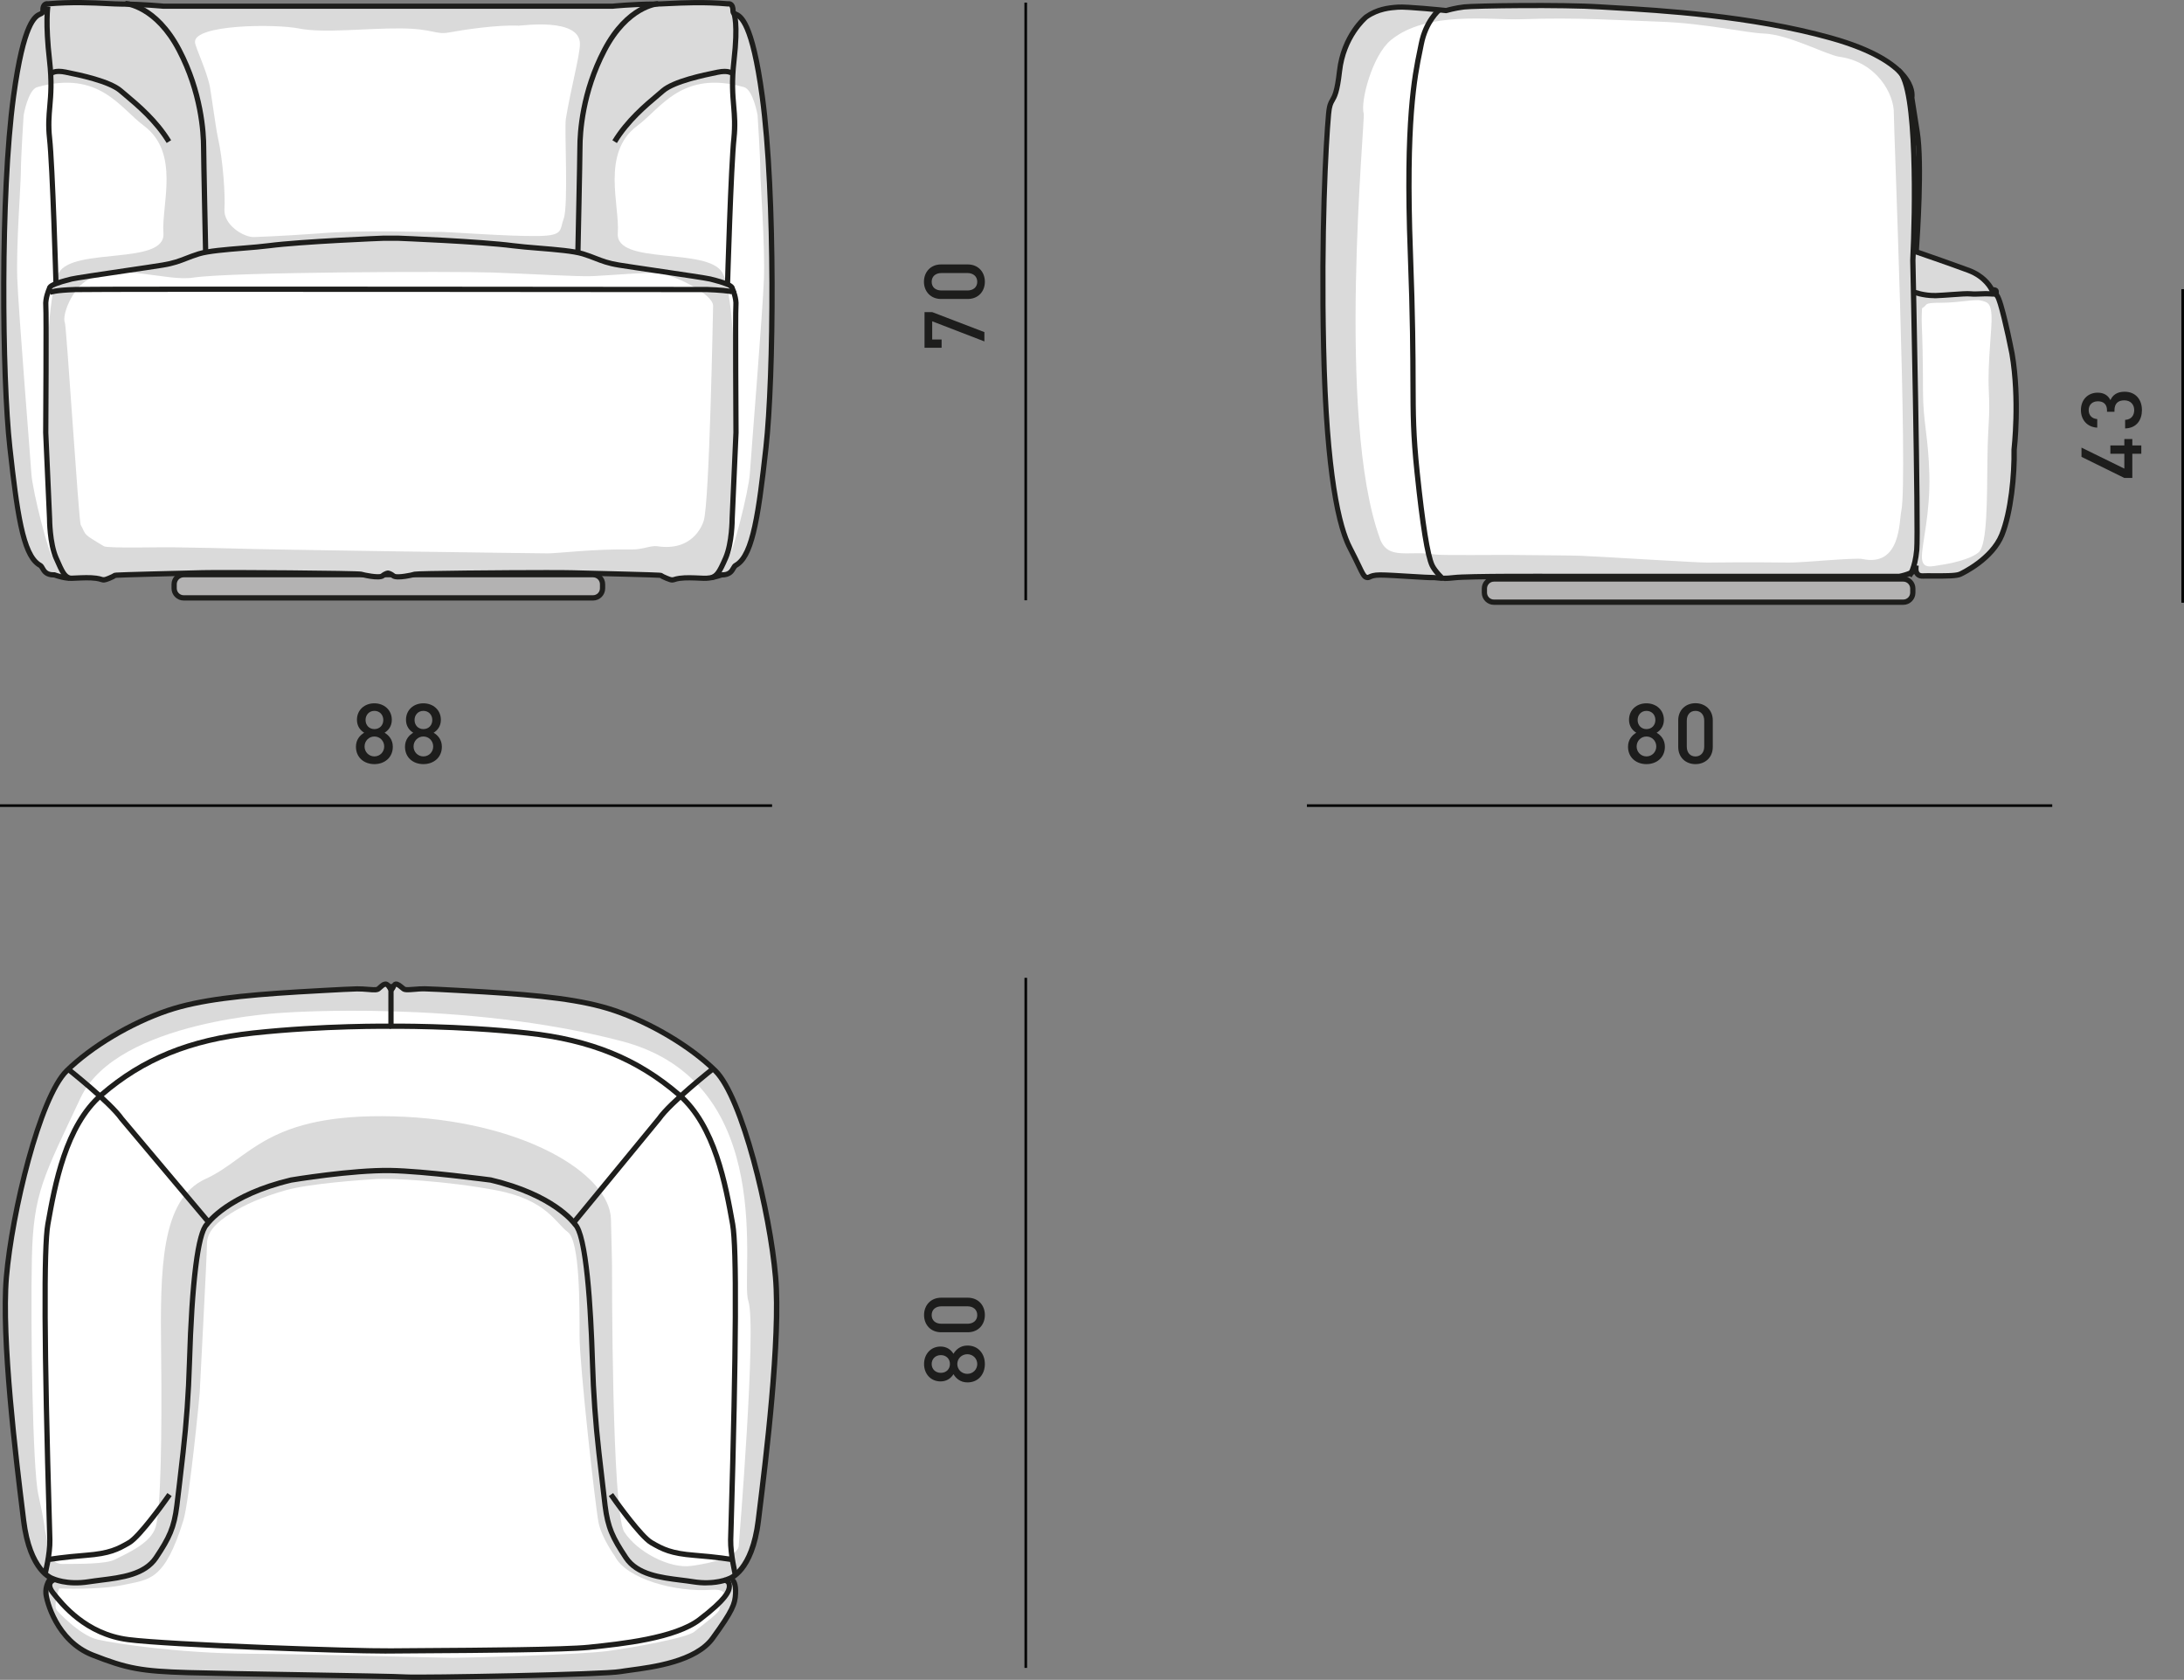 <?xml version="1.0" encoding="UTF-8"?>
<svg id="Layer_2" xmlns="http://www.w3.org/2000/svg" viewBox="0 0 415.88 319.86">
  <rect x="0" y="0" width="415.88" height="319.86" fill="#808080" stroke="none"/>
  <defs>
    <style>
      .cls-1 {
        fill: #b3b2b2;
      }

      .cls-2 {
        fill: #fff;
      }

      .cls-3 {
        fill: #1d1d1c;
      }

      .cls-4 {
        fill: #1e1e1c;
      }

      .cls-5 {
        fill: #030404;
      }

      .cls-6 {
        fill: #dadada;
      }
    </style>
  </defs>
  <g id="Layer_1-2" data-name="Layer_1">
    <g>
      <path class="cls-3" d="M71.29,145.5c-1.95,0-3.51-1.25-3.51-3.31,0-1.36.77-2.19,1.57-2.67-.74-.45-1.38-1.25-1.38-2.45,0-1.9,1.46-3.15,3.31-3.15s3.33,1.25,3.33,3.15c0,1.2-.64,2-1.38,2.45.8.48,1.57,1.31,1.57,2.67,0,2.06-1.57,3.31-3.52,3.31ZM71.29,140.24c-1.06,0-1.87.85-1.87,1.9s.82,1.89,1.87,1.89,1.87-.83,1.87-1.89-.82-1.9-1.87-1.9ZM71.29,135.36c-.99,0-1.68.75-1.68,1.74s.69,1.73,1.68,1.73,1.7-.72,1.7-1.73-.7-1.74-1.7-1.74Z"/>
      <path class="cls-3" d="M80.62,145.5c-1.95,0-3.5-1.25-3.5-3.31,0-1.36.77-2.19,1.57-2.67-.74-.45-1.38-1.25-1.38-2.45,0-1.9,1.46-3.15,3.31-3.15s3.33,1.25,3.33,3.15c0,1.2-.64,2-1.38,2.45.8.48,1.57,1.31,1.57,2.67,0,2.06-1.57,3.31-3.52,3.31ZM80.62,140.24c-1.06,0-1.87.85-1.87,1.9s.82,1.89,1.87,1.89,1.87-.83,1.87-1.89-.82-1.9-1.87-1.9ZM80.62,135.36c-.99,0-1.68.75-1.68,1.74s.69,1.73,1.68,1.73,1.7-.72,1.7-1.73-.71-1.74-1.7-1.74Z"/>
    </g>
    <g>
      <path class="cls-3" d="M187.45,63.25v1.76l-9.94-3.83v3.47h1.79v1.57h-3.25v-6.79h1.46l9.94,3.81Z"/>
      <path class="cls-3" d="M187.54,53.65c0,1.81-1.23,3.28-3.27,3.28h-5.06c-2.03,0-3.27-1.47-3.27-3.28s1.23-3.3,3.27-3.3h5.06c2.03,0,3.27,1.47,3.27,3.3ZM179.27,51.99c-1.09,0-1.86.62-1.86,1.67s.77,1.65,1.86,1.65h4.96c1.09,0,1.86-.62,1.86-1.65s-.77-1.67-1.86-1.67h-4.96Z"/>
    </g>
    <g>
      <path class="cls-3" d="M313.52,145.5c-1.95,0-3.51-1.25-3.51-3.31,0-1.36.77-2.19,1.57-2.67-.74-.45-1.38-1.25-1.38-2.45,0-1.9,1.46-3.15,3.31-3.15s3.33,1.25,3.33,3.15c0,1.2-.64,2-1.38,2.45.8.48,1.57,1.31,1.57,2.67,0,2.06-1.57,3.31-3.52,3.31ZM313.52,140.24c-1.06,0-1.87.85-1.87,1.9s.82,1.89,1.87,1.89,1.87-.83,1.87-1.89-.82-1.9-1.87-1.9ZM313.52,135.36c-.99,0-1.68.75-1.68,1.74s.69,1.73,1.68,1.73,1.7-.72,1.7-1.73-.7-1.74-1.7-1.74Z"/>
      <path class="cls-3" d="M322.85,145.5c-1.81,0-3.28-1.23-3.28-3.27v-5.06c0-2.03,1.47-3.27,3.28-3.27s3.3,1.23,3.3,3.27v5.06c0,2.03-1.47,3.27-3.3,3.27ZM324.52,137.22c0-1.09-.62-1.86-1.67-1.86s-1.65.77-1.65,1.86v4.96c0,1.09.62,1.86,1.65,1.86s1.67-.77,1.67-1.86v-4.96Z"/>
    </g>
    <g>
      <path class="cls-3" d="M187.54,259.73c0,1.95-1.25,3.5-3.31,3.5-1.36,0-2.19-.77-2.67-1.57-.45.74-1.25,1.38-2.45,1.38-1.9,0-3.15-1.46-3.15-3.31s1.25-3.33,3.15-3.33c1.2,0,2,.64,2.45,1.38.48-.8,1.31-1.57,2.67-1.57,2.07,0,3.31,1.57,3.31,3.52ZM177.41,259.73c0,.99.75,1.68,1.75,1.68s1.73-.69,1.73-1.68-.72-1.7-1.73-1.7-1.75.71-1.75,1.7ZM182.29,259.73c0,1.06.85,1.87,1.91,1.87s1.89-.82,1.89-1.87-.83-1.87-1.89-1.87-1.91.82-1.91,1.87Z"/>
      <path class="cls-3" d="M187.54,250.4c0,1.81-1.23,3.28-3.26,3.28h-5.06c-2.03,0-3.26-1.47-3.26-3.28s1.23-3.3,3.26-3.3h5.06c2.03,0,3.26,1.47,3.26,3.3ZM179.27,248.74c-1.09,0-1.86.62-1.86,1.67s.77,1.65,1.86,1.65h4.96c1.09,0,1.86-.62,1.86-1.65s-.77-1.67-1.86-1.67h-4.96Z"/>
    </g>
    <rect class="cls-5" y="153.15" width="147.02" height=".5"/>
    <rect class="cls-5" x="195.07" y=".5" width=".5" height="113.8"/>
    <rect class="cls-5" x="195.08" y="186.19" width=".5" height="131.4"/>
    <rect class="cls-5" x="248.86" y="153.15" width="141.93" height=".5"/>
    <g>
      <path class="cls-3" d="M406.04,84.82h1.71v1.58h-1.71v4.61h-1.52l-8.16-4.02v-1.76l8.16,4v-2.83h-2.66v-1.58h2.66v-1.22h1.52v1.22Z"/>
      <path class="cls-3" d="M407.87,78.09c0,1.83-.98,3.43-3.2,3.49v-1.63c1.22-.06,1.73-.91,1.73-1.86,0-1.06-.69-1.86-1.89-1.86s-1.87.62-1.87,1.91v.27h-1.42v-.27c0-1.18-.69-1.73-1.73-1.73-1.15,0-1.76.75-1.76,1.68,0,.99.62,1.63,1.63,1.71v1.63c-1.94-.1-3.11-1.52-3.11-3.35,0-1.94,1.3-3.31,3.19-3.31,1.22,0,2,.54,2.43,1.42.43-.98,1.28-1.6,2.69-1.6,2.19,0,3.31,1.58,3.31,3.49Z"/>
    </g>
    <rect class="cls-5" x="415.38" y="55.06" width=".5" height="59.71"/>
    <path class="cls-1" d="M112.93,113.85H34.97c-1,0-1.81-.81-1.81-1.81v-.79c0-1,.81-1.81,1.81-1.81h77.96c1,0,1.81.81,1.81,1.81v.79c0,1-.81,1.81-1.81,1.81"/>
    <path class="cls-4" d="M112.93,114.35H34.97c-1.28,0-2.31-1.04-2.31-2.31v-.79c0-1.28,1.04-2.31,2.31-2.31h77.96c1.28,0,2.31,1.04,2.31,2.31v.79c0,1.28-1.04,2.31-2.31,2.31ZM34.97,109.93c-.72,0-1.31.59-1.31,1.31v.79c0,.72.59,1.31,1.31,1.31h77.96c.72,0,1.31-.59,1.31-1.31v-.79c0-.72-.59-1.31-1.31-1.31H34.97Z"/>
    <path class="cls-1" d="M362.43,114.67h-77.96c-1,0-1.81-.81-1.81-1.81v-.79c0-1,.81-1.81,1.81-1.81h77.96c1,0,1.81.81,1.81,1.81v.79c0,1-.81,1.81-1.81,1.81"/>
    <path class="cls-4" d="M362.43,115.17h-77.96c-1.28,0-2.31-1.04-2.31-2.31v-.79c0-1.28,1.04-2.31,2.31-2.31h77.96c1.28,0,2.31,1.04,2.31,2.31v.79c0,1.28-1.04,2.31-2.31,2.31ZM284.47,110.75c-.72,0-1.31.59-1.31,1.31v.79c0,.72.59,1.31,1.31,1.31h77.96c.72,0,1.31-.59,1.31-1.31v-.79c0-.72-.59-1.31-1.31-1.31h-77.96Z"/>
    <path class="cls-6" d="M145.15,18.37c-2.52-18.65-5.57-14.66-5.57-16.28s-.97-1.36-.97-1.36c-6.28-.54-11.31.03-13.99.04-4.22.02-8.03.41-8.03.41H31.13s-3.81-.39-8.03-.41c-2.67-.01-7.71-.58-13.99-.04,0,0-.97-.26-.97,1.36S5.1-.28,2.57,18.37C.05,37.02.37,71.66,1.86,85.19c1.49,13.53,2.64,20.75,5.76,22.47.63.35.52,1.88,2.72,1.81,0,0,1.81.71,3.37.65s3.17-.19,4.6,0c1.43.19,1.04.59,2.46,0,1.42-.59.78-.52,1.42-.59.65-.06,10.81-.32,16.38-.45,5.57-.13,29.72.13,30.11.26.39.13,3.5.84,4.14.32.65-.52,1.04-.52,1.04-.52,0,0,.39,0,1.04.52.65.52,3.76-.19,4.14-.32.39-.13,24.54-.39,30.11-.26,5.57.13,15.73.39,16.38.45.65.07,0,0,1.43.59,1.42.59,1.04.19,2.46,0,1.42-.19,3.04-.07,4.6,0,1.55.07,3.37-.65,3.37-.65,2.2.06,2.09-1.46,2.72-1.81,3.12-1.72,4.27-8.94,5.76-22.47,1.49-13.53,1.81-48.17-.71-66.82"/>
    <path class="cls-4" d="M128.01,110.93c-.29,0-.63-.1-1.24-.35-.76-.31-.98-.46-1.09-.54,0,0-.06,0-.19-.02-.59-.06-10.04-.3-16.34-.45-5.92-.14-29.17.14-30,.25h0s-3.57,1-4.55.22c-.43-.35-.7-.4-.74-.41,0,0-.27.06-.7.41-.97.78-4.58-.23-4.61-.24-.76-.09-24.01-.37-29.94-.23-6.3.15-15.75.39-16.34.45-.12.01-.19.02-.23.03-.08.07-.29.21-1.05.53-1.03.42-1.29.4-1.85.23-.2-.06-.44-.14-.87-.2-1.17-.16-2.51-.09-3.81-.03l-.7.03c-1.44.06-3.06-.49-3.47-.64-1.74,0-2.29-.93-2.61-1.5-.09-.16-.2-.34-.27-.38-3.21-1.77-4.41-8.19-6.02-22.85C-.11,71.86-.46,37.09,2.08,18.3,4.05,3.72,6.38,2.7,7.49,2.21c.07-.03.15-.07.18-.09-.03-.81.18-1.35.58-1.66.34-.26.71-.26.89-.23,4.57-.39,8.46-.2,11.3-.05,1.05.05,1.95.1,2.67.1,4.19.02,8.04.41,8.08.41h85.42s3.83-.39,8.03-.41c.72,0,1.62-.05,2.67-.1,2.84-.14,6.72-.33,11.29.05.18-.02.55-.03.89.23.4.31.6.86.6,1.63,0,.05.09.09.15.12,1.12.49,3.44,1.51,5.41,16.09,2.54,18.78,2.19,53.56.71,66.94-1.61,14.66-2.81,21.08-6.02,22.85-.07.04-.17.22-.27.38-.32.57-.88,1.49-2.61,1.5-.41.15-2.03.69-3.47.64l-.71-.03c-1.3-.06-2.64-.12-3.81.03-.43.06-.67.13-.87.2-.23.07-.4.12-.6.12ZM104.63,108.55c2.06,0,3.68,0,4.53.03,5.39.13,15.74.39,16.42.46.36.04.45.04.65.18.07.05.25.17.92.44.78.32.85.3,1.16.2.22-.07.52-.16,1.04-.23,1.26-.17,2.64-.1,3.99-.04l.7.03c1.42.06,3.15-.61,3.16-.61l.09-.04h.1c1.22.04,1.51-.46,1.81-.99.16-.29.33-.59.65-.76,3.05-1.68,4.16-9.84,5.51-22.08,1.47-13.33,1.82-47.98-.71-66.7h0c-1.9-14.02-4.02-14.96-4.82-15.31-.3-.13-.75-.33-.75-1.03,0-.63-.16-.8-.21-.84-.06-.04-.13-.04-.13-.04l-.08.02h-.09c-4.53-.4-8.4-.2-11.22-.07-1.07.05-1.98.1-2.72.1-4.14.02-7.94.4-7.98.41H31.13c-.09,0-3.89-.39-8.03-.41-.74,0-1.65-.05-2.72-.1-2.82-.14-6.69-.33-11.22.06h-.09s-.08-.02-.08-.02c0,0,0,0-.01,0-.02,0-.08,0-.12.04-.05.04-.21.22-.21.83,0,.7-.45.9-.75,1.03-.8.35-2.92,1.29-4.83,15.31-2.53,18.72-2.18,53.37-.71,66.7,1.35,12.25,2.46,20.4,5.51,22.09.32.17.49.47.65.76.3.53.58,1.03,1.81.99h.1s.1.03.1.03c.02,0,1.74.68,3.16.61l.7-.03c1.34-.06,2.73-.13,3.99.04.52.07.82.16,1.04.23.32.1.38.12,1.16-.2.67-.27.84-.39.92-.44.2-.14.3-.14.65-.18.68-.07,11.03-.33,16.42-.46,4.42-.1,29.69.09,30.28.29.64.21,3.24.68,3.68.4.74-.59,1.25-.62,1.34-.62s.6.03,1.35.63c.43.28,3.04-.19,3.67-.41.48-.16,17.07-.31,25.75-.31Z"/>
    <path class="cls-2" d="M4.5,21.94s.84-4.86,2.59-5.35c11.81-3.33,15.8,4.02,20.29,7.34,6.99,5.18,3.33,15.18,3.74,20.46.49,6.2-17.17,2.6-19.94,7.57-3.05,5.46-2.66,37.1-1.93,43.71.62,5.61,1.39,10.14.78,10.27-.61.13-3.83-12.26-4.06-15.8-.23-3.54-2.46-31.01-2.68-37.08-.23-6.39.69-18,.69-20.59s.52-10.53.52-10.53"/>
    <path class="cls-2" d="M144.26,21.94s-.84-4.86-2.59-5.35c-11.81-3.33-15.8,4.02-20.29,7.34-6.99,5.18-3.33,15.18-3.74,20.46-.49,6.2,17.17,2.6,19.94,7.57,3.05,5.46,2.66,37.1,1.93,43.71-.62,5.61-1.39,10.14-.78,10.27.61.13,3.83-12.26,4.06-15.8.23-3.54,2.46-31.01,2.68-37.08.23-6.39-.69-18-.69-20.59s-.52-10.53-.52-10.53"/>
    <path class="cls-2" d="M41.45,25.97c-.33-1.46-1.2-7.91-1.47-9.38-.56-3.03-2.79-7.58-2.85-8.55-.22-3.39,15.23-3.53,19.83-2.61,4.61.93,12.9-.07,19.27-.02,6.37.05,6.67,1.26,9.29.77,2.61-.49,9.19-1.49,13.26-1.29.51.03,11.69-1.63,11.65,3.5-.01,2.16-1.76,8.62-2.68,14.24-.31,1.92.54,16.52-.43,19.08-.77,2.03.07,3.15-4.75,3.23-6.31.1-17.8-.89-19.44-.78-1.64.11-13.8-.47-22.69.31-1.18.1-7.63.52-12.05.67-1.98.07-5.86-2.3-5.65-5.33.17-2.46-.23-9.2-1.29-13.84"/>
    <path class="cls-2" d="M15.37,99.94c-.37-.66-2.71-37.8-3.01-38.47-.62-1.36,1.32-6.56,4.46-8.25,6.05-3.26,14.73.43,19.99-.36,7.36-1.11,49.74-1.21,56.98-.97,7.24.25,16.1.81,19.07.69,2.97-.12,10.68-.83,12.86-.53,2.78.38,10.14,3.95,10.07,6.22-.03.96-.68,37.38-1.79,40.9-.36,1.15-2.31,5.84-8.85,4.84-1.2-.18-2.82.66-4.89.62-7.17-.14-14.08.75-15.94.74-1.86,0-54.54-.7-59.91-.93-1.34-.06-6.57-.14-11.6-.23-2.25-.04-12.31.22-13.01-.19-4.29-2.56-3.26-1.99-4.43-4.08"/>
    <path class="cls-6" d="M9.11,1.21s-.52,2.95.32,10.34c.84,7.38-.58,9.45,0,14.76.58,5.31,1.23,27.88,1.23,27.88"/>
    <path class="cls-4" d="M10.17,54.21c0-.23-.65-22.62-1.23-27.84-.27-2.47-.12-4.26.05-6.16.2-2.28.4-4.64-.05-8.6-.84-7.37-.34-10.35-.32-10.48l.98.17s-.49,3,.33,10.19c.46,4.06.24,6.58.05,8.8-.16,1.84-.31,3.59-.05,5.96.58,5.27,1.23,27.7,1.23,27.93l-1,.03Z"/>
    <path class="cls-4" d="M31.74,27.23c-2.4-3.93-5.84-6.83-8.13-8.75-.35-.29-.68-.57-.97-.82-2.04-1.76-7.85-2.95-10.04-3.39l-.18-.04c-1.71-.35-2.2.07-2.2.07l-.74-.67c.12-.15.85-.85,3.14-.38l.18.04c2.47.5,8.25,1.68,10.49,3.61.29.25.61.52.96.81,2.33,1.96,5.86,4.92,8.34,8.99l-.85.52Z"/>
    <path class="cls-4" d="M38.66,48.33c0-.18-.39-18.22-.39-20.21,0-2.87-.45-10.4-4.61-18.35C29.4,1.61,23.9,1.18,23.85,1.17l.06-1c.25.01,6.1.43,10.65,9.13,4.26,8.15,4.72,15.87,4.72,18.81,0,1.98.38,20.01.39,20.19l-1,.02Z"/>
    <path class="cls-6" d="M139.74,2.51s.87,1.66.03,9.04c-.84,7.38.58,9.45,0,14.76-.58,5.31-1.23,27.89-1.23,27.89"/>
    <path class="cls-4" d="M139.04,54.21l-1-.03c0-.23.65-22.66,1.23-27.93.26-2.37.11-4.12-.05-5.96-.19-2.22-.41-4.74.05-8.8.8-6.99.03-8.75.02-8.76l.89-.45c.1.18.92,2.01.08,9.33-.45,3.96-.25,6.32-.05,8.6.17,1.89.32,3.68.05,6.16-.57,5.23-1.22,27.62-1.23,27.84Z"/>
    <path class="cls-4" d="M117.46,27.23l-.85-.52c2.48-4.07,6.01-7.03,8.34-8.99.35-.29.67-.56.95-.81,2.24-1.93,8.02-3.11,10.49-3.61l.19-.04c2.29-.47,3.02.24,3.14.38l-.74.67s-.5-.42-2.2-.07l-.19.04c-2.19.45-7.99,1.63-10.03,3.39-.29.25-.61.52-.96.82-2.28,1.92-5.74,4.81-8.13,8.75Z"/>
    <path class="cls-4" d="M110.54,48.33l-1-.02c0-.18.39-18.21.39-20.19,0-2.94.46-10.67,4.72-18.81C119.2.61,125.05.22,125.3.21l.05,1c-.06,0-5.55.41-9.81,8.57-4.16,7.95-4.61,15.48-4.61,18.35,0,1.99-.39,20.03-.39,20.21Z"/>
    <path class="cls-4" d="M13.13,110.58c-1.27-.48-1.71-1.38-2.92-4.17-1.26-2.91-1.27-7.45-1.27-7.64l-.73-16.36c0-.25.14-22.75.02-24.19-.13-1.44.55-3.09.72-3.48.13-.74,1.36-1.3,4.51-2.08.71-.18,5.55-.9,10.23-1.59,3.07-.45,5.96-.88,7.23-1.09,1.99-.33,3.08-.75,4.35-1.24.72-.28,1.46-.57,2.45-.88,1.8-.56,5.21-.83,8.5-1.1,1.82-.15,3.54-.29,4.92-.47,6.17-.8,21.64-1.42,21.8-1.43h2.96c.18,0,15.66.62,21.82,1.43,1.38.18,3.1.32,4.92.47,3.29.27,6.7.55,8.5,1.1.98.3,1.73.6,2.45.88,1.26.49,2.36.92,4.35,1.24,1.28.21,4.17.64,7.23,1.09,4.68.69,9.52,1.41,10.16,1.57,3.22.8,4.45,1.37,4.58,2.1.17.38.85,2.04.72,3.48-.12,1.45.02,23.94.02,24.17l-.73,16.41c0,.17-.01,4.71-1.27,7.62-1.26,2.91-1.76,3.6-2.98,4.05l-.35-.94c.8-.3,1.17-.64,2.41-3.51,1.17-2.72,1.19-7.2,1.19-7.25l.73-16.4c0-.9-.14-22.74-.01-24.24.12-1.34-.66-3.03-.67-3.05l-.05-.14c-.15-.17-.83-.59-3.76-1.32-.66-.17-5.69-.91-10.13-1.57-3.07-.46-5.97-.88-7.25-1.09-2.1-.34-3.29-.81-4.55-1.3-.7-.27-1.43-.56-2.38-.85-1.7-.52-5.05-.8-8.29-1.06-1.83-.15-3.56-.29-4.97-.47-6.12-.8-21.55-1.41-21.71-1.42h-2.92c-.14,0-15.57.62-21.69,1.42-1.4.18-3.13.32-4.97.47-3.24.26-6.59.54-8.29,1.06-.95.29-1.68.58-2.38.85-1.26.49-2.45.96-4.55,1.3-1.28.21-4.18.64-7.25,1.09-4.44.66-9.47,1.4-10.06,1.55-2.99.75-3.67,1.17-3.83,1.34l-.05.14s-.78,1.71-.67,3.05c.13,1.5,0,23.33-.01,24.26l.73,16.36c0,.07.02,4.55,1.19,7.27,1.23,2.85,1.54,3.33,2.35,3.63l-.35.94Z"/>
    <path class="cls-4" d="M9.69,56.14l-.54-.84c.18-.13,1.09-.55,5.26-.67,4.29-.13,119.09,0,120.25,0,5.33.2,5.45.59,5.55.94l-.96.29c.04.14.13.21.17.22-.37-.18-2.77-.38-4.79-.45-1.14,0-115.92-.13-120.2,0-3.93.12-4.72.5-4.75.51Z"/>
    <path class="cls-6" d="M260.15,3.22s-4.32,3.45-5.09,10.36c-.78,6.91-1.73,4.32-2.07,8.11-.35,3.8-1.47,20.29-.95,44.29.52,24,2.85,34.19,5.01,38.33,2.16,4.14,2.42,5.35,3.11,5.61.69.26.52-.43,2.68-.43s9.15.55,9.93.49,1.55.33,4.14,0c2.59-.32,19.17-.23,19.17-.23h65.54s3.01-.55,3.2-1.51c.1-.49-.37,1.51,1.36,1.43,1.73-.09,5.96.17,7.08-.34,1.12-.52,6.21-3.2,7.94-7.51,1.73-4.32,2.42-11.4,2.33-16.23,0,0,1.12-9.37-.4-18.25,0,0-1.96-9.98-2.85-11.04-.52-.61.39-1.13-1-1.13,0,0-1.04-2.43-4.43-3.69-3.4-1.26-9.97-3.53-9.97-3.53,0,0,1.23-16.22.19-22.79l-1.04-6.57s1.54-6.59-15.38-11.34c-16.92-4.75-36.47-5.44-43.86-5.91-7.38-.48-24.13-.22-25.99,0-1.86.22-3.41.69-3.41.69,0,0-7.47-.78-9.19-.65-1.73.13-3.89.35-6.04,1.86"/>
    <path class="cls-4" d="M275,110.61c-.65,0-1.11-.05-1.47-.09-.29-.03-.52-.06-.73-.04-.38.03-1.82-.06-4.15-.2-2.2-.14-4.69-.29-5.82-.29s-1.52.19-1.79.32c-.26.12-.56.26-1.06.08-.63-.24-.92-.84-1.68-2.44-.39-.82-.92-1.92-1.69-3.41-2.89-5.55-4.64-18.88-5.06-38.55-.47-21.67.42-38.48.95-44.34.16-1.75.45-2.25.79-2.83.38-.66.86-1.47,1.29-5.3.79-7.03,5.1-10.55,5.28-10.69l.03-.02c2.18-1.52,4.3-1.8,6.29-1.94,1.67-.12,8.26.54,9.18.64.38-.11,1.77-.49,3.4-.68,1.82-.21,18.47-.49,26.08,0,.76.05,1.66.1,2.66.16,8.46.49,26.07,1.5,41.3,5.77,16.22,4.55,15.9,10.89,15.75,11.83l1.02,6.49c.96,6.07.02,19.97-.16,22.52,1.43.49,6.71,2.33,9.62,3.41,2.89,1.07,4.17,2.95,4.57,3.67.32.02.62.09.81.3.23.24.21.53.2.71,0,.16,0,.21.06.3.93,1.1,2.63,9.58,2.96,11.27,1.52,8.86.42,18.31.41,18.4.09,4.78-.61,11.98-2.36,16.36-1.91,4.76-7.56,7.48-8.2,7.78-.82.38-2.67.39-5.2.38-.81,0-1.55-.01-2.07.01-.58.03-1.04-.13-1.38-.47-.13-.13-.22-.27-.3-.42-.85.56-2.14.85-2.82.97h-65.63c-.17,0-16.58-.08-19.1.24-.8.1-1.44.13-1.96.13ZM272.93,109.48c.23,0,.46.03.71.05.64.07,1.52.17,3.2-.04,2.59-.32,18.55-.24,19.23-.24h65.54c1.39-.26,2.66-.83,2.71-1.11l.09-.46.48-.02.47.06-.03.49c-.02.34.05.63.2.78.12.13.33.18.61.17.53-.03,1.29-.02,2.13-.01,1.73,0,4.09.03,4.77-.28.24-.11,5.89-2.76,7.69-7.24,1.7-4.24,2.38-11.29,2.29-16.04.01-.16,1.1-9.47-.39-18.17-.8-4.08-2.18-10.14-2.74-10.8-.3-.36-.31-.72-.3-.94-.07,0-.17-.02-.32-.02h-.33l-.13-.3s-1.01-2.25-4.15-3.42c-3.35-1.25-9.89-3.5-9.96-3.52l-.36-.13.03-.38c.01-.16,1.21-16.24.2-22.68l-1.05-6.67.02-.1c.01-.06,1.11-6.22-15.03-10.75-15.12-4.24-32.66-5.25-41.08-5.74-1.01-.06-1.9-.11-2.67-.16-7.14-.46-23.98-.23-25.9,0-1.79.21-3.31.67-3.32.67l-.1.03h-.1c-.07-.02-7.44-.78-9.1-.66-1.45.11-3.65.27-5.78,1.76-.23.2-4.18,3.58-4.9,10.02-.45,4.03-.99,4.95-1.42,5.69-.29.5-.52.89-.66,2.42-.53,5.84-1.42,22.61-.95,44.23.53,24.66,2.99,34.34,4.95,38.11.78,1.5,1.31,2.61,1.71,3.44.57,1.19.88,1.84,1.13,1.93.1.04.1.04.28-.05.33-.16.88-.42,2.22-.42,1.16,0,3.67.15,5.88.29,1.81.11,3.69.22,4.01.2.07,0,.14,0,.21,0Z"/>
    <path class="cls-4" d="M363.98,109.95l-.76-.65s.95-1.19,1.27-4.65c.34-3.64-.73-54.59-.75-55.11.46-9.01.89-32.93-2.56-35.77l.64-.77c4.47,3.68,3.1,33.2,2.93,36.55.04,2.07,1.09,51.49.74,55.19-.36,3.83-1.45,5.15-1.5,5.2Z"/>
    <path class="cls-4" d="M368.29,56.78c-2.2,0-4.03-.7-4.11-.73l.36-.93s1.93.73,4.09.66c.88-.03,1.91-.11,2.9-.18,1.65-.12,3.07-.22,3.78-.15.54.06,1.24.03,1.92,0,.63-.03,1.22-.05,1.7,0,.86.07,1.31.02,1.31.01l.14.99s-.54.08-1.54,0c-.41-.04-.98-.01-1.57.01-.71.03-1.45.06-2.06,0-.62-.07-2.13.04-3.6.15-1,.07-2.04.15-2.93.18-.13,0-.25,0-.38,0Z"/>
    <path class="cls-6" d="M9.44,300.84s-.8,1.04-.69,2.59c.11,1.55,2.12,9.04,8.85,11.7,6.73,2.65,9.45,3.11,18.2,3.37s38.46.65,41.57.84c3.11.2,37.49-.45,40.79-1.04,3.3-.58,13.79-1.16,17.55-6.35,3.76-5.18,4.27-6.52,4.36-8.52.09-2.01-.48-2.52-.67-2.59-.19-.07-12.3-67.68-12.3-67.68l-25.25-24.86-59.18-.52-18.52,18.65-2.98,48.04-11.72,26.37Z"/>
    <path class="cls-4" d="M79.7,319.86c-1.19,0-2.02,0-2.37-.03-1.64-.1-10.76-.26-20.4-.43-8.39-.14-17.06-.29-21.15-.41-8.95-.27-11.7-.77-18.36-3.4-7.07-2.79-9.06-10.69-9.17-12.13-.11-1.54.58-2.62.75-2.88l11.66-26.25,2.99-48.14,18.8-18.93,59.59.52,25.51,25.12.03.16c4,22.34,11.57,64.42,12.24,67.45.35.29.82,1.02.74,2.93-.09,2.18-.69,3.6-4.46,8.8-3.32,4.59-11.56,5.68-15.99,6.27-.75.1-1.39.19-1.88.27-3.08.54-30.03,1.08-38.54,1.08ZM9.84,301.14s-.68.93-.59,2.25c.09,1.34,1.95,8.67,8.53,11.27,6.53,2.57,9.22,3.07,18.03,3.33,4.08.12,12.75.27,21.14.41,9.66.17,18.78.32,20.45.43,2.74.17,37.38-.45,40.67-1.03.5-.09,1.15-.17,1.92-.28,4.28-.57,12.24-1.63,15.31-5.87,3.8-5.24,4.19-6.42,4.27-8.25.08-1.74-.37-2.11-.37-2.12q-.36-.11-6.51-34.23c-2.88-15.96-5.74-31.92-6.05-33.66l-24.99-24.61-58.77-.51-18.24,18.36-2.97,47.95-.04.08-11.78,26.47Z"/>
    <path class="cls-6" d="M74.34,222.88c-7.3-.12-18.91,1.81-18.91,1.81-12.35,2.94-16.06,8.46-16.06,8.46-2.23,2.17-3.02,17.07-3.3,26.39-.17,5.69-.57,11.37-1.22,17.03-.46,4.03-.94,8.23-1.18,10.11-.52,4.14-1.38,6.04-3.97,9.93s-8.46,3.89-12.78,4.58c-4.32.69-6.91-.6-6.91-.6,0,0-4.32-1.21-5.53-11.05-1.21-9.84-4.32-34.27-3.28-46.36s6.3-34.19,11.48-39.28c5.18-5.09,12.98-9.36,19.25-11.48,6.39-2.16,14.94-2.93,24.78-3.54,0,0,9.37-.55,11.24-.58,1.88-.03,3.59.39,4.08,0,.49-.39.86-.91,1.42-.91.49,0,.83,1,1.01,1,.34,0,.45-1,.93-1,.41,0,.94.52,1.42.91.49.39,2.2-.03,4.08,0,1.88.03,11.24.58,11.24.58,9.84.6,18.39,1.38,24.78,3.54,6.27,2.12,14.07,6.39,19.25,11.48,5.18,5.09,10.45,27.19,11.48,39.28s-2.07,36.52-3.28,46.36c-1.21,9.84-5.53,11.05-5.53,11.05,0,0-2.59,1.29-6.91.6-4.32-.69-10.19-.69-12.78-4.58-2.59-3.89-3.45-5.78-3.97-9.93-.23-1.88-.72-6.08-1.18-10.11-.64-5.66-1.05-11.34-1.22-17.03-.28-9.32-1.07-24.22-3.3-26.39,0,0-3.71-5.52-16.06-8.46,0,0-12.67-1.7-19.12-1.81"/>
    <path class="cls-4" d="M134.47,301.89c-.78,0-1.64-.06-2.58-.21-.73-.12-1.51-.21-2.3-.31-4-.5-8.54-1.07-10.81-4.48-2.57-3.86-3.52-5.86-4.05-10.14-.23-1.88-.72-6.08-1.18-10.11-.64-5.63-1.05-11.38-1.22-17.07-.45-15.04-1.6-24.53-3.15-26.05l-.07-.08c-.04-.05-3.79-5.41-15.76-8.25-.08,0-12.67-1.69-19.01-1.8h0c-7.2-.13-18.7,1.78-18.82,1.8-11.93,2.84-15.69,8.19-15.73,8.25l-.07.08c-1.55,1.51-2.7,11-3.15,26.05-.17,5.69-.58,11.43-1.22,17.07-.46,4.03-.94,8.24-1.18,10.11-.54,4.28-1.48,6.29-4.05,10.14-2.28,3.41-6.81,3.98-10.81,4.48-.8.1-1.57.2-2.3.31-4.42.71-7.1-.59-7.21-.65-.1-.02-4.56-1.38-5.8-11.44l-.14-1.15c-1.34-10.91-4.14-33.62-3.14-45.31,1.06-12.38,6.41-34.46,11.63-39.59,4.73-4.65,12.36-9.21,19.44-11.6,6.13-2.07,14.08-2.9,24.91-3.56.38-.02,9.4-.55,11.27-.58.78-.01,1.5.05,2.14.1.62.05,1.46.12,1.64,0,.11-.09.21-.19.32-.28.37-.34.79-.73,1.41-.73.44.03.79.37,1.02.7.17-.31.43-.7.93-.7h0c.51,0,1,.41,1.48.8l.26.21c.18.11,1.02.04,1.64-.01.64-.05,1.37-.11,2.14-.1,1.87.03,10.88.56,11.27.58,10.83.66,18.78,1.49,24.91,3.56,7.08,2.39,14.71,6.95,19.44,11.6,5.22,5.13,10.57,27.21,11.63,39.59,1,11.69-1.8,34.4-3.14,45.31l-.14,1.15c-1.23,10.06-5.7,11.42-5.89,11.47-.02.02-1.68.83-4.54.83ZM109.9,232.83c2.23,2.31,3.09,15.77,3.42,26.7.17,5.66.58,11.38,1.22,16.99.46,4.03.94,8.23,1.17,10.1.51,4.11,1.38,5.94,3.89,9.71,2.02,3.03,6.31,3.57,10.1,4.04.81.1,1.6.2,2.34.32,4.08.66,6.58-.55,6.6-.56.12-.04,4.11-1.35,5.25-10.66l.14-1.15c1.24-10.03,4.13-33.52,3.14-45.11-1.05-12.23-6.27-33.99-11.33-38.97-4.63-4.56-12.12-9.02-19.06-11.37-6.03-2.04-13.9-2.85-24.65-3.51-.09,0-9.38-.55-11.22-.58-.72-.02-1.42.04-2.04.1-1.14.09-1.89.15-2.34-.2l-.27-.22c-.24-.2-.68-.57-.84-.57.03.02-.06.19-.11.3-.15.3-.36.71-.82.71-.34,0-.52-.27-.7-.56-.08-.12-.26-.41-.36-.45-.17,0-.38.19-.69.47-.12.11-.25.23-.38.33-.45.36-1.2.3-2.34.2-.62-.05-1.33-.11-2.04-.1-1.85.03-11.13.58-11.22.58-10.75.66-18.62,1.48-24.65,3.51-6.95,2.35-14.43,6.81-19.06,11.37-5.06,4.98-10.29,26.73-11.33,38.97-.99,11.59,1.9,35.08,3.14,45.1l.14,1.15c1.14,9.31,5.13,10.62,5.17,10.63.11.04,2.6,1.24,6.69.59.74-.12,1.53-.22,2.34-.32,3.79-.47,8.08-1.01,10.1-4.04,2.51-3.77,3.38-5.6,3.89-9.71.24-1.88.72-6.07,1.18-10.1.64-5.61,1.05-11.33,1.21-16.99.48-15.87,1.63-24.85,3.42-26.7.4-.56,4.36-5.78,16.33-8.63.15-.03,11.78-1.95,19.03-1.82,6.41.1,19.05,1.8,19.18,1.81,12.02,2.85,15.98,8.07,16.38,8.63Z"/>
    <path class="cls-2" d="M262.77,102.55c-8.4-22.87-2.77-79.8-3.09-80.91-.67-2.29,1.62-11.11,5.19-14.02,6.89-5.61,18.82-3.75,24.89-3.96,10.48-.38,18.38.2,26.54.48,8.16.28,16.15,2.12,19.51,2.24,4.83.17,11.98,4.08,14.45,4.43,7.08.99,10.49,7.08,10.37,10.92-.05,1.61,2.73,69.6,1.42,75.56-.43,1.95-.07,10.72-7.43,9.15-1.35-.29-11.57.71-13.9.68-8.09-.1-13.52-.02-15.61,0-2.1.02-17.97-1.01-24.03-1.29-1.51-.07-7.41-.1-13.08-.16-2.54-.03-13.65.1-14.68-.08-5.04-.87-9.01,1.2-10.56-3.03"/>
    <path class="cls-4" d="M274.42,110.61c-.07-.06-1.63-1.57-2.18-2.76-.89-1.93-1.84-7.77-2.89-17.86-.75-7.2-.76-10.92-.78-17.08-.02-5.19-.04-12.29-.51-24.83-.95-25.06.85-33.78,1.82-38.46.09-.46.18-.88.26-1.28.89-4.62,3.51-6.77,3.62-6.86l.63.78s-2.45,2.04-3.27,6.28c-.08.4-.17.83-.26,1.3-.96,4.64-2.74,13.27-1.8,38.22.47,12.55.5,19.67.51,24.86.02,6.13.03,9.83.78,16.98,1.03,9.84,1.97,15.74,2.81,17.54.47,1.02,1.95,2.44,1.96,2.46l-.69.72Z"/>
    <path class="cls-2" d="M366.02,58.69c1.21-.69,0-1.04,3.54-1.04s6.47-.73,7.64-.43c1.17.3,1.9.39,2.03,2.85.13,2.46-.78,8.85-.52,14.33s-.17,5.78-.26,13.08c-.09,7.29,0,16.19-1.64,17.65-1.64,1.47-5.78,2.24-7.34,2.46-1.55.22-3.54.95-3.5-1.64.04-2.59,1.6-8.2,1.42-15.5-.17-7.3-1.21-10.06-1.21-15.93s-.13-10.62-.22-12.35c-.08-1.73.04-3.5.04-3.5"/>
    <path class="cls-2" d="M10.8,306.61s4.32,4.83,7.86,5.6c3.54.78,15.45,2.59,28.75,2.68,13.29.09,36.17.78,38.85.78s24.35-.6,29.44-1.29c5.09-.7,15.19-2.51,16.58-3.72,1.38-1.21,5.01-3.71,4.75-4.4-.26-.69,3.05-3.88-1.64-3.54-6.75.5-16.14-2.07-18.3-6.39,0,0-2.5-3.45-3.11-6.39-.6-2.93-3.62-29.96-3.62-35.57s.09-18.04-2.24-19.77c-2.33-1.73-4.06-6.13-13.55-7.94-9.5-1.81-20.2-2.33-22.88-2.16-2.68.17-12.86.86-17.35,2.16-4.49,1.29-7.68,2.7-10.36,4.37-2.68,1.67-4.57,3.48-4.57,5.81s-1.38,27.89-1.38,28.32-1.99,20.72-3.11,24.35c-3.59,11.6-6.56,11.22-11.31,12.26-4.75,1.04-12.35.69-12.35.69,0,0-1.19,3.36-.43,4.15"/>
    <path class="cls-4" d="M73.58,314.87c-8.78,0-41.41-1.17-49.2-2.17-8.31-1.06-12.92-6.88-14.66-9.08-.67-.85-.9-1.6-.68-2.25.29-.84,1.19-1.09,1.29-1.11l.24.97s-.48.14-.59.47c-.1.29.08.75.51,1.3,1.67,2.11,6.09,7.7,14,8.71,7.8,1,42.95,2.23,49.94,2.15,1.48-.02,3.84-.03,6.67-.05,9.91-.06,26.49-.17,30.99-.64l.35-.04c5.56-.58,15.92-1.66,20.46-5.13,4.93-3.77,5.5-5.22,5.5-5.99,0-.22-.05-.38-.15-.47-.13-.12-.32-.13-.33-.13h0l-.02-1c.06,0,.62,0,1.04.42.2.2.44.57.44,1.18,0,1.19-.71,2.83-5.89,6.79-4.77,3.64-14.91,4.7-20.97,5.33l-.35.04c-4.55.47-21.16.58-31.08.64-2.83.02-5.19.03-6.67.05-.26,0-.55,0-.88,0Z"/>
    <path class="cls-2" d="M8.59,291.49l.97,4.49c.23,1.06,1.17,1.82,2.26,1.82,3.38-.02,8.4.04,10.12-.87,2.07-1.1,6.73-2.96,7.7-6.17.97-3.22,1.23-17.27,1.04-33.19-.19-15.93-.07-29.22,8.48-33.1s11.52-12.55,35.81-11.9c24.28.65,41.17,10.81,41.37,19.62.2,8.8.2,7.7.2,8.8s-.06,46.94,2.33,50.7c2.4,3.76,8.61,7.06,12.76,6.48,4.14-.58,9.13-1.75,9.06-4.08,0,0,3.43-41.7,1.81-46.36-1.62-4.66,6.02-41.57-24.09-49.47-30.11-7.9-64.1-5.44-64.1-5.44,0,0-31.99,1.36-38.98,16.25-6.99,14.89-9,18.06-9.26,30.56-.26,12.5.13,40.06,1.23,44.96,1.1,4.9,1.29,6.91,1.29,6.91"/>
    <path class="cls-4" d="M9.52,297.42l-.17-.99s2.64-.44,7.01-.78c4.35-.34,5.87-1.12,7.99-2.35,1.75-1.02,6.02-6.84,7.52-9l.82.57c-.22.32-5.55,7.96-7.84,9.3-2.24,1.31-3.85,2.13-8.42,2.48-4.33.34-6.9.77-6.93.77Z"/>
    <path class="cls-4" d="M39.49,233.21l-16.73-19.88c-2.12-3.05-10.21-9.45-10.29-9.51l.62-.79c.34.27,8.29,6.56,10.46,9.69l16.7,19.84-.77.64Z"/>
    <path class="cls-4" d="M139.55,300.01c-.04-.16-.97-4.01-.92-6.8,0-.33.04-1.32.08-2.82.98-33.57,1.09-52.81.31-57.17-1.32-7.4-3.32-18.59-10.07-24.4-7.84-6.75-16.65-10.33-28.56-11.62-13.37-1.45-26.06-1.29-26.18-1.29v-1c.11,0,12.86-.16,26.29,1.3,12.13,1.31,21.1,4.97,29.11,11.86,7.02,6.04,9.05,17.44,10.4,24.98.79,4.43.69,23.73-.29,57.37-.04,1.5-.07,2.49-.08,2.81-.05,2.66.88,6.51.89,6.55l-.97.24Z"/>
    <path class="cls-4" d="M109.62,233.11l-.77-.63,16.25-19.77c2.15-3.1,10.1-9.39,10.44-9.66l.62.79c-.08.06-8.17,6.46-10.26,9.48l-16.27,19.8Z"/>
    <rect class="cls-4" x="73.95" y="187.38" width="1" height="7.59"/>
    <path class="cls-4" d="M9.07,299.8l-.97-.25s.94-3.66.89-6.32c0-.33-.04-1.31-.08-2.81-.99-33.64-1.08-52.95-.29-57.37,1.35-7.54,3.38-18.94,10.4-24.98,8-6.89,16.98-10.55,29.11-11.86,13.43-1.46,26.18-1.3,26.3-1.3v1c-.14,0-12.83-.16-26.2,1.29-11.91,1.29-20.72,4.87-28.56,11.62-6.75,5.81-8.75,17-10.07,24.4-.78,4.36-.68,23.59.31,57.17.04,1.5.07,2.49.08,2.82.06,2.8-.88,6.44-.92,6.59Z"/>
    <path class="cls-4" d="M139.11,297.42s-2.6-.43-6.93-.77c-4.56-.36-6.17-1.18-8.41-2.48-2.29-1.33-7.62-8.97-7.84-9.3l.82-.57c1.5,2.16,5.78,7.99,7.53,9,2.12,1.24,3.64,2.01,7.99,2.35,4.38.34,6.99.78,7.02.78l-.17.99Z"/>
  </g>
</svg>
